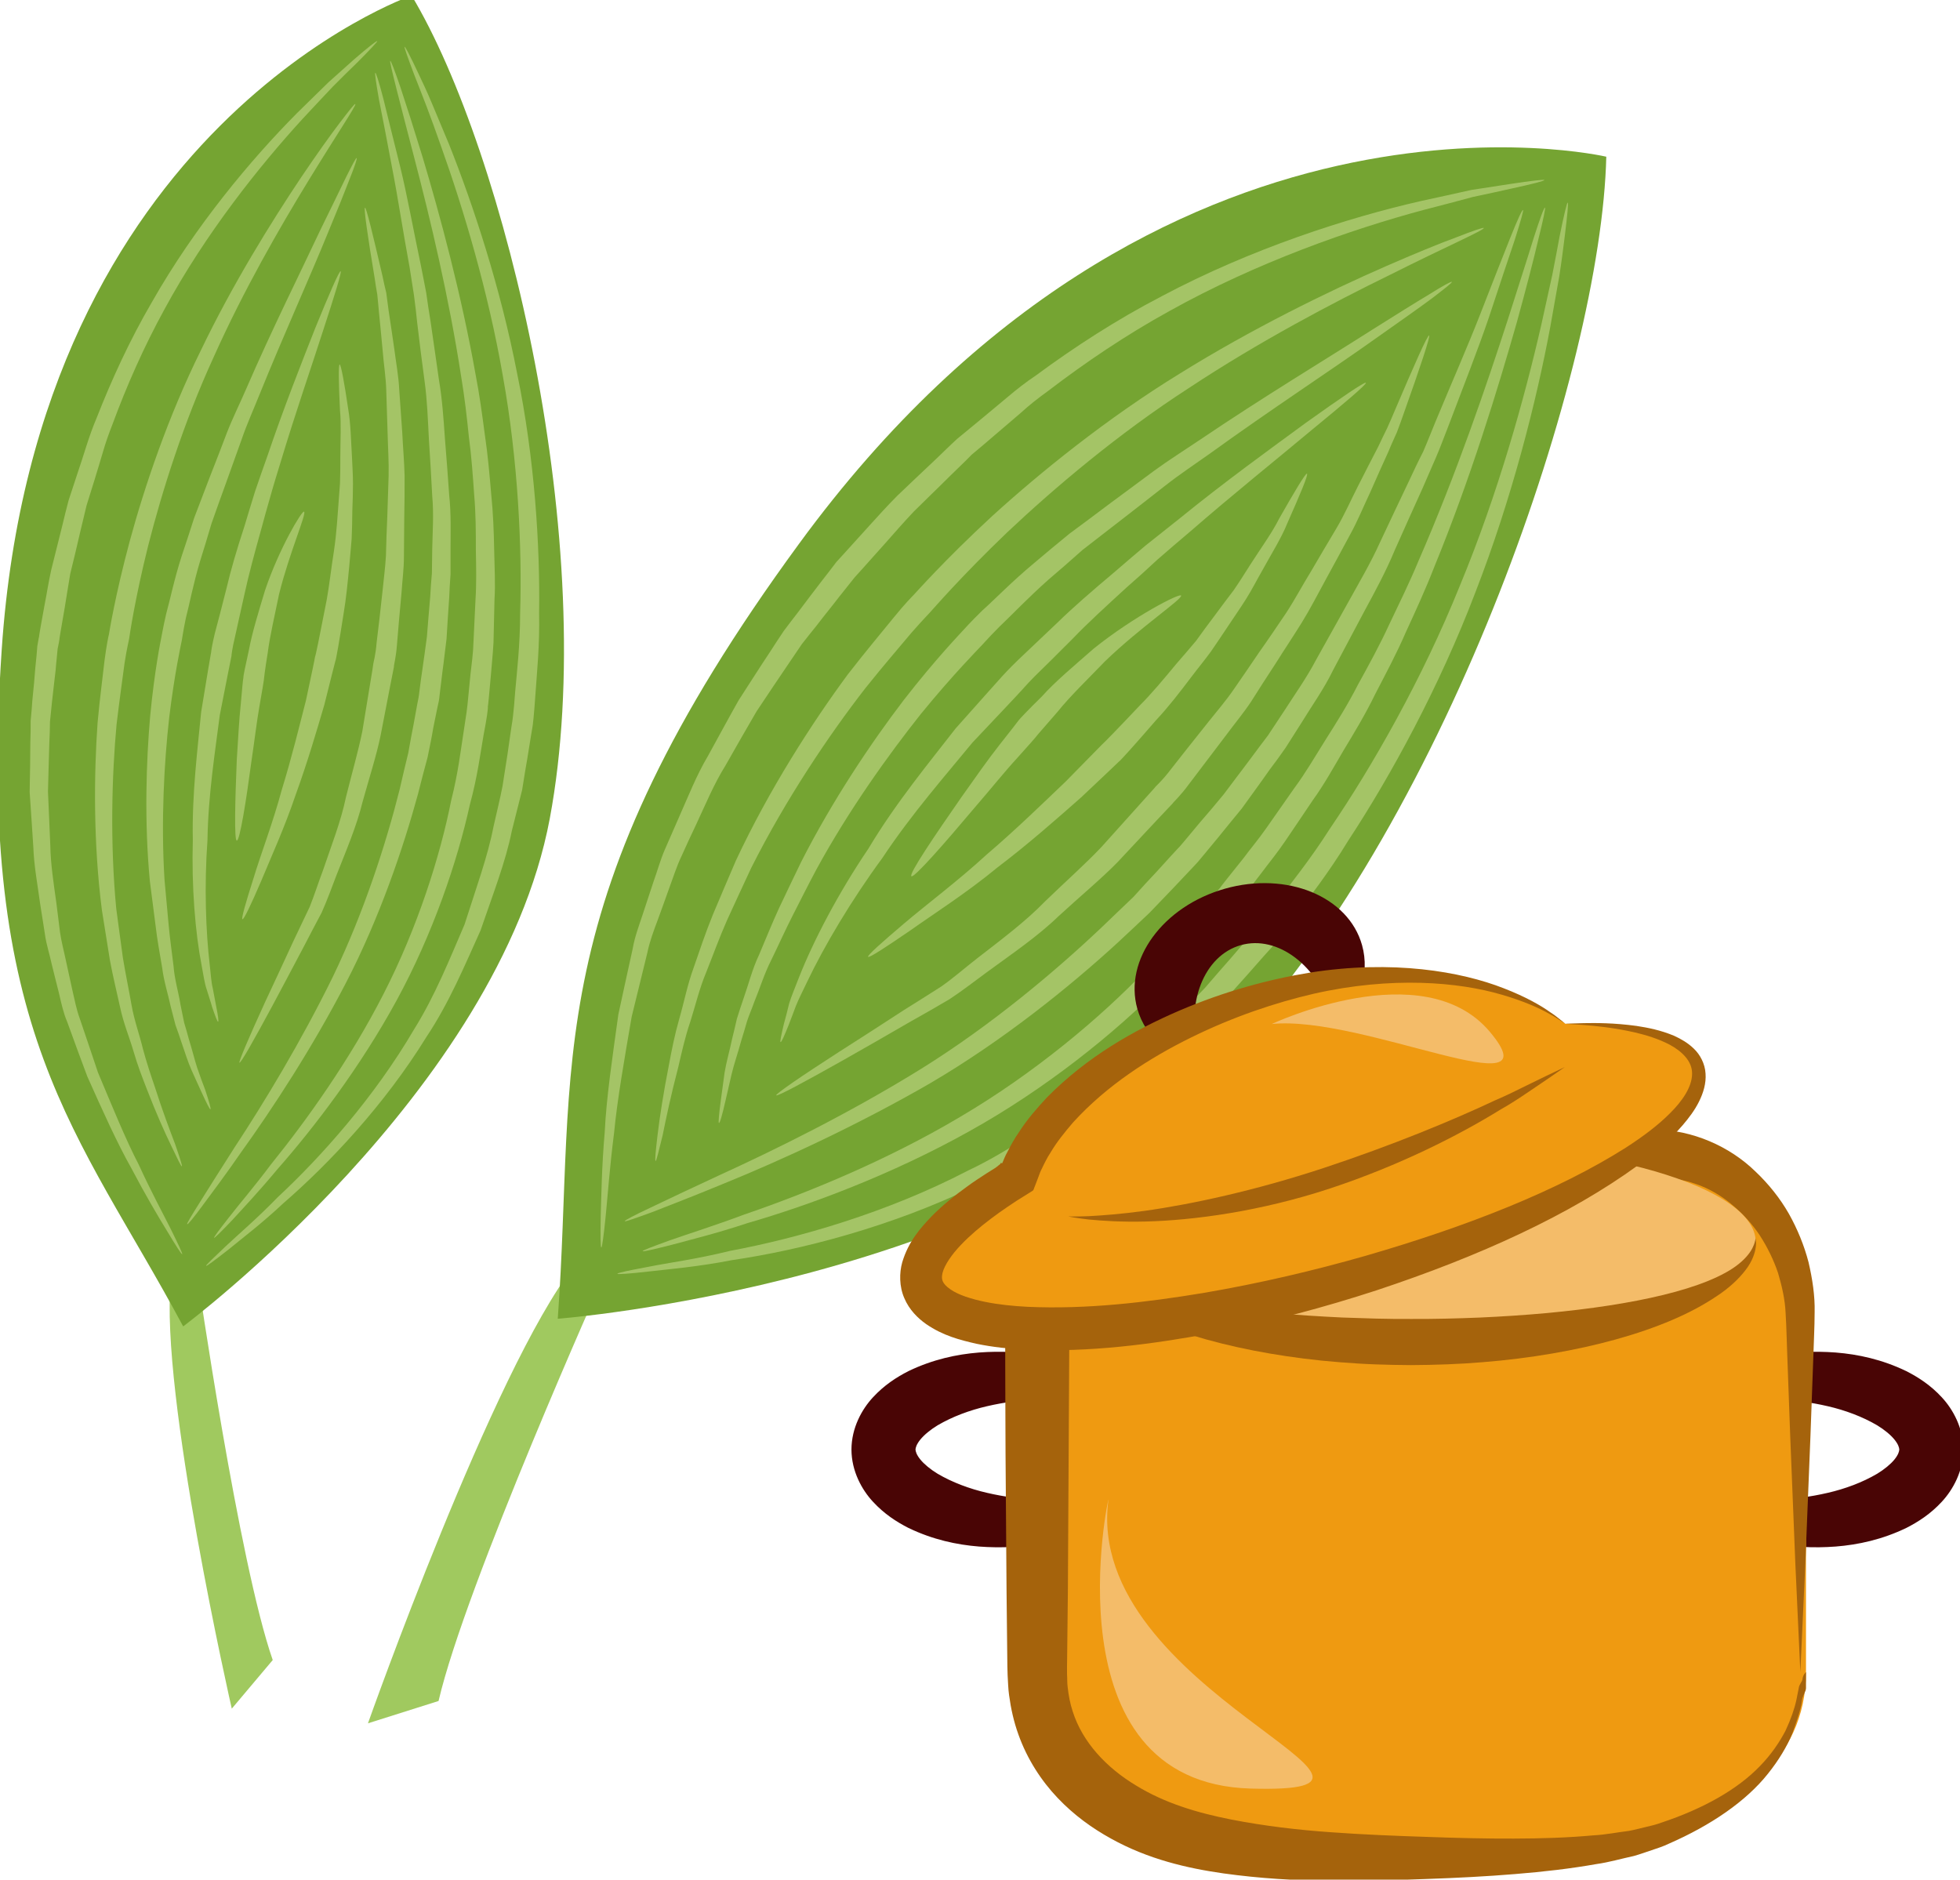 <?xml version="1.0" encoding="UTF-8" standalone="no"?>
<!-- Created with Inkscape (http://www.inkscape.org/) -->

<svg
   xmlns:dc="http://purl.org/dc/elements/1.1/"
   xmlns:cc="http://creativecommons.org/ns#"
   xmlns:rdf="http://www.w3.org/1999/02/22-rdf-syntax-ns#"
   xmlns:svg="http://www.w3.org/2000/svg"
   xmlns="http://www.w3.org/2000/svg"
   xmlns:sodipodi="http://sodipodi.sourceforge.net/DTD/sodipodi-0.dtd"
   xmlns:inkscape="http://www.inkscape.org/namespaces/inkscape"
   width="398.44mm"
   height="382.112mm"
   viewBox="0 0 398.44 382.112"
   version="1.1"
   id="svg8"
   inkscape:version="0.92.4 (5da689c313, 2019-01-14)"
   sodipodi:docname="Česnek medvědí vařený.svg">
  <defs
     id="defs2">
    <style
       type="text/css"
       id="style2"><![CDATA[
    .str0 {stroke:white;stroke-width:70.56}
    .fil1 {fill:#491305;fill-rule:nonzero}
    .fil3 {fill:#661F06;fill-rule:nonzero}
    .fil4 {fill:#E8D99A;fill-rule:nonzero}
    .fil2 {fill:#F2DD83;fill-rule:nonzero}
    .fil0 {fill:white;fill-rule:nonzero}
   ]]></style>
    <style
       type="text/css"
       id="style2-6">
   <![CDATA[
    .fil1 {fill:#12752E;fill-rule:nonzero}
    .fil2 {fill:#178C3D;fill-rule:nonzero}
    .fil4 {fill:#7A1155;fill-rule:nonzero}
    .fil0 {fill:#8E165E;fill-rule:nonzero}
    .fil3 {fill:#EFD5AB;fill-rule:nonzero}
   ]]>
  </style>
    <style
       type="text/css"
       id="style2-2"><![CDATA[
    .str0 {stroke:white;stroke-width:70.56}
    .fil1 {fill:#491305;fill-rule:nonzero}
    .fil3 {fill:#661F06;fill-rule:nonzero}
    .fil4 {fill:#E8D99A;fill-rule:nonzero}
    .fil2 {fill:#F2DD83;fill-rule:nonzero}
    .fil0 {fill:white;fill-rule:nonzero}
   ]]></style>
    <style
       type="text/css"
       id="style2-6-5"><![CDATA[
    .fil1 {fill:#12752E;fill-rule:nonzero}
    .fil2 {fill:#178C3D;fill-rule:nonzero}
    .fil3 {fill:#7A1155;fill-rule:nonzero}
    .fil0 {fill:#8E165E;fill-rule:nonzero}
    .fil5 {fill:#EAD0B7;fill-rule:nonzero}
    .fil4 {fill:#F7DFC3;fill-rule:nonzero}
   ]]></style>
    <style
       type="text/css"
       id="style2-7"><![CDATA[
    .fil2 {fill:#12752E;fill-rule:nonzero}
    .fil3 {fill:#178C3D;fill-rule:nonzero}
    .fil4 {fill:#7A1155;fill-rule:nonzero}
    .fil1 {fill:#8E165E;fill-rule:nonzero}
    .fil0 {fill:#C69A6D;fill-rule:nonzero}
   ]]></style>
    <style
       type="text/css"
       id="style2-3"><![CDATA[
    .fil2 {fill:#12752E;fill-rule:nonzero}
    .fil3 {fill:#178C3D;fill-rule:nonzero}
    .fil4 {fill:#7A1155;fill-rule:nonzero}
    .fil1 {fill:#8E165E;fill-rule:nonzero}
    .fil0 {fill:#F9E3B2;fill-rule:nonzero}
   ]]></style>
    <style
       type="text/css"
       id="style2-33"><![CDATA[
    .fil4 {fill:#12752E;fill-rule:nonzero}
    .fil5 {fill:#178C3D;fill-rule:nonzero}
    .fil6 {fill:#7A1155;fill-rule:nonzero}
    .fil3 {fill:#8E165E;fill-rule:nonzero}
    .fil0 {fill:#F2D079;fill-rule:nonzero}
    .fil1 {fill:#F4DC98;fill-rule:nonzero}
    .fil2 {fill:#FFEEC0;fill-rule:nonzero}
   ]]></style>
    <style
       type="text/css"
       id="style2-4"><![CDATA[
    .fil4 {fill:#12752E;fill-rule:nonzero}
    .fil5 {fill:#178C3D;fill-rule:nonzero}
    .fil6 {fill:#7A1155;fill-rule:nonzero}
    .fil3 {fill:#8E165E;fill-rule:nonzero}
    .fil1 {fill:#E0B363;fill-rule:nonzero}
    .fil0 {fill:#F2CA79;fill-rule:nonzero}
    .fil2 {fill:#FFE0A9;fill-rule:nonzero}
   ]]></style>
    <style
       type="text/css"
       id="style2-0"><![CDATA[
    .fil3 {fill:#12752E;fill-rule:nonzero}
    .fil4 {fill:#178C3D;fill-rule:nonzero}
    .fil5 {fill:#7A1155;fill-rule:nonzero}
    .fil2 {fill:#8E165E;fill-rule:nonzero}
    .fil0 {fill:#F2CA79;fill-rule:nonzero}
    .fil1 {fill:#FFE0A9;fill-rule:nonzero}
   ]]></style>
    <style
       type="text/css"
       id="style2-5"><![CDATA[
    .fil1 {fill:#12752E;fill-rule:nonzero}
    .fil2 {fill:#178C3D;fill-rule:nonzero}
    .fil3 {fill:#7A1155;fill-rule:nonzero}
    .fil0 {fill:#8E165E;fill-rule:nonzero}
    .fil9 {fill:#D6B469;fill-rule:nonzero}
    .fil5 {fill:#DBB975;fill-rule:nonzero}
    .fil10 {fill:#E8CD97;fill-rule:nonzero}
    .fil4 {fill:#EFD38E;fill-rule:nonzero}
    .fil7 {fill:#F2D6A2;fill-rule:nonzero}
    .fil6 {fill:#F4DEAE;fill-rule:nonzero}
    .fil8 {fill:#FCEED4;fill-rule:nonzero}
    .fil11 {fill:#FFF2DC;fill-rule:nonzero}
   ]]></style>
    <style
       type="text/css"
       id="style2-75"><![CDATA[
    .fil1 {fill:#77401B;fill-rule:nonzero}
    .fil4 {fill:#774D31;fill-rule:nonzero}
    .fil3 {fill:#9B5C31;fill-rule:nonzero}
    .fil2 {fill:#F48F42;fill-rule:nonzero}
    .fil0 {fill:#F5C29E;fill-rule:nonzero}
   ]]></style>
    <style
       type="text/css"
       id="style2-73"><![CDATA[
    .fil1 {fill:#49280E;fill-rule:nonzero}
    .fil3 {fill:#647A38;fill-rule:nonzero}
    .fil2 {fill:#6C8445;fill-rule:nonzero}
    .fil4 {fill:#72442A;fill-rule:nonzero}
    .fil0 {fill:#8FA96B;fill-rule:nonzero}
    .fil11 {fill:#D6A68E;fill-rule:nonzero}
    .fil7 {fill:#E5B69C;fill-rule:nonzero}
    .fil8 {fill:#EAD0B7;fill-rule:nonzero}
    .fil6 {fill:#EEC2A5;fill-rule:nonzero}
    .fil9 {fill:#F4CAB3;fill-rule:nonzero}
    .fil5 {fill:#F7DFC3;fill-rule:nonzero}
    .fil10 {fill:#FCEAD9;fill-rule:nonzero}
   ]]></style>
    <style
       type="text/css"
       id="style2-52"><![CDATA[
    .fil2 {fill:#49280E;fill-rule:nonzero}
    .fil4 {fill:#647A38;fill-rule:nonzero}
    .fil3 {fill:#6C8445;fill-rule:nonzero}
    .fil5 {fill:#72442A;fill-rule:nonzero}
    .fil1 {fill:#8FA96B;fill-rule:nonzero}
    .fil0 {fill:#F9E3B2;fill-rule:nonzero}
   ]]></style>
    <style
       type="text/css"
       id="style2-01"><![CDATA[
    .fil0 {fill:#491305;fill-rule:nonzero}
    .fil2 {fill:#661F06;fill-rule:nonzero}
    .fil4 {fill:#CCA742;fill-rule:nonzero}
    .fil3 {fill:#E8D99A;fill-rule:nonzero}
    .fil1 {fill:#F2DD83;fill-rule:nonzero}
   ]]></style>
    <style
       type="text/css"
       id="style2-9">
   <![CDATA[
    .fil2 {fill:#827850;fill-rule:nonzero}
    .fil0 {fill:#CFD875;fill-rule:nonzero}
    .fil1 {fill:#DDD8C3;fill-rule:nonzero}
   ]]>
  </style>
    <style
       type="text/css"
       id="style2-29">
   <![CDATA[
    .fil1 {fill:#49280E;fill-rule:nonzero}
    .fil3 {fill:#647A38;fill-rule:nonzero}
    .fil2 {fill:#6C8445;fill-rule:nonzero}
    .fil4 {fill:#72442A;fill-rule:nonzero}
    .fil7 {fill:#8E582F;fill-rule:nonzero}
    .fil0 {fill:#8FA96B;fill-rule:nonzero}
    .fil13 {fill:#916534;fill-rule:nonzero}
    .fil10 {fill:#936937;fill-rule:nonzero}
    .fil6 {fill:#BA8458;fill-rule:nonzero}
    .fil9 {fill:#BF9664;fill-rule:nonzero}
    .fil12 {fill:#C69B6D;fill-rule:nonzero}
    .fil8 {fill:#C9A26D;fill-rule:nonzero}
    .fil5 {fill:#CA9A6C;fill-rule:nonzero}
    .fil11 {fill:#D1AA7C;fill-rule:nonzero}
   ]]>
  </style>
    <style
       type="text/css"
       id="style2-48">
   <![CDATA[
    .fil2 {fill:#446D05;fill-rule:nonzero}
    .fil0 {fill:#5B8C23;fill-rule:nonzero}
    .fil1 {fill:#7EBD37;fill-rule:nonzero}
   ]]>
  </style>
    <style
       type="text/css"
       id="style2-43">
   <![CDATA[
    .str0 {stroke:white;stroke-width:70.56}
    .fil4 {fill:#B2894D;fill-rule:nonzero}
    .fil5 {fill:#CCA264;fill-rule:nonzero}
    .fil1 {fill:#D6AD6B;fill-rule:nonzero}
    .fil2 {fill:#DEB670;fill-rule:nonzero}
    .fil6 {fill:#E0C794;fill-rule:nonzero}
    .fil3 {fill:#E5C289;fill-rule:nonzero}
    .fil7 {fill:#ECD49F;fill-rule:nonzero}
    .fil0 {fill:white;fill-rule:nonzero}
   ]]>
  </style>
    <style
       type="text/css"
       id="style2-8">
   <![CDATA[
    .str0 {stroke:white;stroke-width:70.56}
    .fil4 {fill:#B2894D;fill-rule:nonzero}
    .fil5 {fill:#CCA264;fill-rule:nonzero}
    .fil1 {fill:#D6AD6B;fill-rule:nonzero}
    .fil2 {fill:#DEB670;fill-rule:nonzero}
    .fil6 {fill:#E0C794;fill-rule:nonzero}
    .fil3 {fill:#E5C289;fill-rule:nonzero}
    .fil7 {fill:#ECD49F;fill-rule:nonzero}
    .fil0 {fill:white;fill-rule:nonzero}
   ]]>
  </style>
    <style
       type="text/css"
       id="style2-28">
   <![CDATA[
    .fil3 {fill:#2D1B07;fill-rule:nonzero}
    .fil0 {fill:#472E10;fill-rule:nonzero}
    .fil4 {fill:#D3C89B;fill-rule:nonzero}
    .fil2 {fill:#EDE3B7;fill-rule:nonzero}
    .fil1 {fill:#FEF6D1;fill-rule:nonzero}
   ]]>
  </style>
    <style
       type="text/css"
       id="style2-98">
   <![CDATA[
    .fil1 {fill:#75A432;fill-rule:nonzero}
    .fil0 {fill:#A0C95F;fill-rule:nonzero}
    .fil2 {fill:#A4C466;fill-rule:nonzero}
   ]]>
  </style>
  </defs>
  <sodipodi:namedview
     id="base"
     pagecolor="#ffffff"
     bordercolor="#666666"
     borderopacity="1.0"
     inkscape:pageopacity="0.0"
     inkscape:pageshadow="2"
     inkscape:zoom="0.35"
     inkscape:cx="600.41882"
     inkscape:cy="883.36469"
     inkscape:document-units="mm"
     inkscape:current-layer="Vrstva_x0020_1-3"
     showgrid="false"
     inkscape:window-width="1920"
     inkscape:window-height="1001"
     inkscape:window-x="-9"
     inkscape:window-y="-9"
     inkscape:window-maximized="1" />
  <g
     inkscape:label="Vrstva 1"
     inkscape:groupmode="layer"
     id="layer1"
     transform="translate(-60.22,135.248)">
    <g
       inkscape:label="Vrstva 1"
       inkscape:groupmode="layer"
       transform="matrix(0.265,0,0,0.265,32.223,97.793)"
       id="layer1-6"><g
   transform="matrix(5.487,0,0,-5.487,236.779,773.283)"
   id="g1570" />
<g
   transform="matrix(5.487,0,0,-5.487,442.532,796.676)"
   id="g1586" />

 
 
<g
   inkscape:label="Vrstva 1"
   inkscape:groupmode="layer"
   transform="translate(1787.422,136.086)"
   id="layer1-1">
  <g
     transform="matrix(5.487,0,0,-5.487,236.779,773.283)"
     id="g1570-8" />
  <g
     transform="matrix(5.487,0,0,-5.487,442.532,796.676)"
     id="g1586-3" />
</g>

 
 

 
 

 
 

 
 <g
   transform="matrix(0.236,0,0,0.236,-4809.081,-5544.923)"
   id="Vrstva_x0020_1">

  
  
  
  
  
  
  
  
  
  
  
  
  
  
  
  
  
  
  
  
  
  
  
  
  
  
  
  
  
 
 
 <g
   transform="matrix(1.179,0,0,1.179,4348.366,3894.358)"
   id="Vrstva_x0020_1-3">

  
  
  
  
  
  
  
  
  
  
  
  
  
  
  
  
  
  
  
  
  
  
  
  
  
  
  
  
  
 
 
 

 
 <g
   transform="matrix(0.918,0,0,0.918,6541.318,3173.508)"
   id="Vrstva_x0020_1-0">

  <path
   d="m 9912,15041 c 0,0 -416,929 -497,1278 l -212,67 c 0,0 377,-1065 619,-1373 z"
   style="fill:#a0c95f;fill-rule:nonzero"
   id="path7"
   class="fil0"
   inkscape:connector-curvature="0" />

  <path
   d="m 9773,15171 c 0,0 1365,-104 2023,-811 658,-708 1111,-2045 1126,-2679 0,0 -1344,-315 -2424,1162 -794,1084 -669,1561 -725,2328 z"
   style="fill:#75a432;fill-rule:nonzero"
   id="path9"
   class="fil1"
   inkscape:connector-curvature="0" />

  <path
   d="m 9952,15036 c 0,2 35,0 95,-7 60,-7 147,-14 249,-34 205,-30 479,-100 732,-223 129,-58 245,-139 356,-212 103,-82 203,-157 278,-234 38,-37 74,-71 105,-102 30,-33 55,-62 77,-86 42,-48 68,-77 71,-80 4,-3 30,-35 70,-91 41,-57 102,-133 162,-232 127,-193 274,-462 382,-746 110,-283 184,-577 225,-798 10,-56 19,-107 27,-152 7,-45 12,-85 16,-117 8,-66 12,-103 9,-103 -2,-1 -11,36 -24,100 -6,32 -13,71 -22,116 -10,45 -21,95 -33,150 -50,219 -130,508 -245,785 -112,278 -262,541 -390,729 -61,96 -122,170 -162,224 -41,55 -67,87 -71,89 -2,4 -27,32 -68,80 -21,24 -46,52 -74,85 -29,31 -64,64 -101,101 -72,77 -168,151 -268,234 -107,73 -218,155 -343,214 -244,127 -511,203 -714,241 -101,25 -187,36 -246,48 -59,11 -93,18 -93,21 z"
   style="fill:#a4c466;fill-rule:nonzero"
   id="path11"
   class="fil2"
   inkscape:connector-curvature="0" />

  <path
   d="m 10028,14968 c 1,2 32,-5 87,-19 55,-15 134,-34 227,-65 187,-54 434,-146 665,-275 231,-128 439,-296 580,-439 74,-68 128,-134 169,-178 41,-45 64,-73 66,-76 3,-4 27,-35 66,-86 20,-27 45,-57 70,-94 25,-37 53,-78 83,-123 32,-44 61,-96 92,-149 32,-53 66,-109 95,-169 31,-60 64,-121 92,-186 29,-63 59,-128 85,-195 108,-263 191,-534 249,-738 28,-102 50,-187 64,-247 15,-60 22,-95 20,-95 -3,-1 -15,32 -34,91 -18,59 -45,142 -77,243 -65,201 -156,468 -269,727 -27,65 -58,128 -88,191 -29,63 -62,123 -94,181 -30,59 -64,113 -97,165 -32,51 -61,101 -93,144 -31,44 -59,84 -84,120 -25,36 -50,65 -69,91 -40,50 -64,80 -66,83 -2,4 -25,32 -64,76 -40,44 -91,109 -163,177 -135,142 -336,311 -559,442 -222,132 -464,230 -648,293 -91,34 -168,58 -222,77 -53,19 -84,31 -83,33 z"
   style="fill:#a4c466;fill-rule:nonzero"
   id="path13"
   class="fil2"
   inkscape:connector-curvature="0" />

  <path
   d="m 9974,14878 c 1,2 30,-8 82,-27 51,-20 124,-48 211,-84 175,-71 404,-176 624,-303 220,-129 419,-290 562,-421 36,-33 68,-64 97,-91 28,-29 52,-54 72,-75 40,-42 64,-68 67,-71 3,-2 27,-32 67,-80 20,-25 44,-54 71,-87 25,-35 54,-74 84,-117 16,-21 32,-43 48,-66 15,-24 31,-49 47,-74 31,-51 68,-102 96,-160 31,-58 62,-117 94,-177 32,-59 65,-120 91,-183 28,-63 56,-125 84,-187 13,-31 27,-61 40,-92 13,-30 24,-61 36,-91 45,-119 89,-230 122,-327 32,-97 59,-178 78,-234 18,-57 27,-89 25,-90 -3,-1 -17,30 -39,85 -22,55 -53,134 -90,229 -37,95 -85,204 -134,322 -12,29 -24,60 -37,90 -15,29 -29,59 -43,89 -29,61 -58,122 -87,184 -28,62 -63,121 -95,179 -33,59 -65,116 -96,172 -30,57 -66,107 -98,157 -16,24 -32,48 -47,71 -17,22 -33,44 -48,64 -31,42 -60,79 -85,113 -27,33 -51,61 -71,84 -40,48 -63,76 -67,79 -2,2 -26,28 -64,70 -20,21 -43,46 -69,75 -28,27 -60,57 -94,90 -138,131 -331,294 -543,426 -213,132 -438,243 -609,321 -86,40 -156,73 -206,97 -49,23 -77,38 -76,40 z"
   style="fill:#a4c466;fill-rule:nonzero"
   id="path15"
   class="fil2"
   inkscape:connector-curvature="0" />

  <path
   d="m 9904,14957 c 2,0 7,-34 13,-95 6,-60 12,-146 25,-248 10,-103 31,-222 53,-350 15,-62 31,-127 47,-192 7,-34 19,-66 31,-98 12,-32 23,-64 35,-97 12,-32 22,-65 37,-96 14,-31 28,-62 43,-93 29,-62 54,-123 89,-179 32,-56 63,-111 93,-162 33,-50 65,-97 94,-140 15,-22 29,-43 42,-62 15,-19 29,-37 43,-54 26,-34 50,-63 69,-88 20,-25 36,-45 47,-59 12,-13 19,-21 20,-22 3,-3 30,-34 76,-85 22,-25 49,-56 81,-90 33,-33 71,-69 111,-109 20,-20 42,-40 63,-62 24,-20 48,-40 72,-61 25,-21 50,-43 76,-65 25,-23 52,-44 81,-65 111,-85 235,-169 366,-241 262,-146 546,-245 762,-303 54,-14 104,-27 148,-39 44,-9 83,-18 115,-25 64,-14 100,-23 100,-26 0,-2 -38,2 -103,12 -32,5 -71,11 -117,18 -44,10 -95,21 -150,33 -220,50 -510,143 -779,286 -135,70 -263,153 -378,238 -30,20 -58,42 -84,64 -26,22 -53,44 -78,65 -25,21 -50,41 -74,61 -23,21 -44,42 -65,62 -42,40 -81,76 -115,109 -34,34 -61,65 -85,91 -46,51 -74,82 -77,85 -2,2 -9,10 -21,23 -11,15 -27,35 -47,61 -19,25 -43,56 -69,91 -13,17 -28,36 -42,55 -14,21 -28,42 -42,64 -30,45 -61,94 -94,145 -30,53 -60,109 -92,167 -34,57 -59,121 -87,184 -14,32 -28,64 -42,96 -14,32 -23,66 -35,99 -11,33 -22,67 -33,100 -11,33 -23,65 -29,100 -15,67 -29,133 -43,197 -18,130 -36,250 -41,354 -9,104 -10,190 -12,251 -1,60 -1,95 2,95 z"
   style="fill:#a4c466;fill-rule:nonzero"
   id="path17"
   class="fil2"
   inkscape:connector-curvature="0" />

  <path
   d="m 10067,14697 c 2,1 9,-28 21,-77 10,-50 25,-121 47,-205 10,-43 20,-89 36,-136 15,-47 27,-99 48,-149 20,-50 39,-103 62,-155 24,-52 48,-105 73,-158 104,-207 235,-401 343,-540 55,-69 104,-125 138,-166 35,-40 58,-63 60,-66 5,-5 90,-104 228,-236 140,-132 333,-296 545,-433 210,-139 434,-257 604,-340 169,-85 285,-135 282,-141 -1,-2 -31,8 -82,28 -52,19 -125,49 -212,87 -174,76 -403,188 -620,323 -218,134 -418,296 -562,427 -143,132 -231,232 -236,237 -3,3 -26,26 -60,68 -34,42 -83,100 -138,171 -107,145 -236,345 -336,559 -23,54 -47,109 -69,162 -22,54 -40,108 -58,160 -19,52 -29,105 -43,153 -14,49 -23,95 -31,138 -17,86 -28,159 -34,209 -6,51 -9,80 -6,80 z"
   style="fill:#a4c466;fill-rule:nonzero"
   id="path19"
   class="fil2"
   inkscape:connector-curvature="0" />

  <path
   d="m 10257,14583 c 3,1 10,-24 20,-68 5,-21 11,-48 18,-78 7,-30 19,-64 29,-101 6,-18 11,-37 17,-57 6,-19 15,-39 22,-59 17,-41 30,-85 52,-128 21,-43 41,-88 64,-133 23,-45 46,-91 70,-136 98,-180 218,-347 315,-469 98,-120 173,-195 177,-200 3,-2 22,-25 58,-61 36,-34 85,-86 148,-142 32,-27 66,-57 102,-89 38,-29 78,-61 120,-93 41,-32 84,-65 127,-99 43,-34 90,-65 135,-97 181,-131 368,-253 504,-350 68,-48 125,-88 164,-117 39,-30 61,-47 59,-49 -1,-2 -26,11 -67,37 -42,25 -101,62 -171,106 -141,90 -332,205 -518,331 -46,31 -94,61 -139,94 -44,33 -88,65 -131,97 -42,32 -83,62 -122,91 -38,31 -74,61 -107,89 -66,55 -116,107 -154,141 -37,36 -58,60 -60,62 -4,5 -80,83 -177,208 -97,127 -214,301 -308,486 -23,47 -45,94 -67,140 -21,46 -40,93 -59,138 -21,44 -32,90 -47,132 -7,21 -14,41 -20,61 -5,21 -9,40 -14,59 -8,38 -18,72 -23,103 -4,31 -8,58 -11,81 -6,44 -8,70 -6,70 z"
   style="fill:#a4c466;fill-rule:nonzero"
   id="path21"
   class="fil2"
   inkscape:connector-curvature="0" />

  <path
   d="m 10429,14500 c 3,4 83,-39 202,-106 60,-34 130,-74 204,-117 38,-21 76,-43 115,-66 38,-25 75,-54 112,-81 75,-55 152,-107 215,-168 64,-59 127,-111 177,-162 96,-103 162,-173 166,-177 1,-3 22,-21 49,-58 28,-37 67,-88 113,-149 22,-30 49,-62 73,-98 23,-37 48,-75 74,-115 25,-40 52,-80 78,-122 26,-42 49,-87 73,-131 24,-44 48,-88 71,-131 24,-43 42,-88 62,-130 19,-43 37,-84 55,-123 8,-20 17,-39 25,-57 7,-19 14,-37 20,-55 50,-140 81,-234 77,-236 -5,-2 -45,89 -103,225 -7,17 -15,35 -23,53 -9,18 -18,37 -27,56 -20,38 -40,78 -61,119 -21,41 -40,85 -65,127 -25,42 -50,84 -75,127 -26,42 -49,86 -76,127 -27,40 -54,80 -81,118 -26,39 -52,76 -76,111 -24,35 -51,66 -74,95 -47,59 -86,108 -114,144 -27,36 -48,53 -49,56 -4,4 -67,75 -160,178 -47,50 -107,103 -169,163 -60,62 -133,116 -205,172 -36,28 -70,58 -107,84 -38,24 -75,48 -111,70 -72,47 -139,90 -197,127 -115,74 -190,126 -188,130 z"
   style="fill:#a4c466;fill-rule:nonzero"
   id="path23"
   class="fil2"
   inkscape:connector-curvature="0" />

  <path
   d="m 10442,14340 c 3,1 11,-18 24,-50 6,-16 14,-36 22,-58 9,-23 22,-47 34,-73 51,-107 132,-244 226,-372 88,-133 194,-253 270,-346 83,-88 140,-148 143,-152 2,-1 17,-20 45,-48 28,-27 67,-66 113,-112 46,-48 102,-99 162,-154 31,-27 62,-55 93,-84 32,-28 65,-56 98,-84 131,-114 266,-222 365,-305 100,-82 166,-138 163,-142 -3,-4 -75,45 -180,120 -105,77 -245,178 -380,288 -34,27 -68,54 -102,81 -33,28 -65,55 -96,82 -63,53 -121,103 -169,150 -48,45 -88,84 -117,111 -29,28 -45,46 -47,48 -3,3 -59,66 -141,158 -75,97 -179,222 -262,361 -90,133 -165,276 -209,388 -11,29 -22,54 -29,77 -6,24 -11,45 -16,62 -8,34 -12,53 -10,54 z"
   style="fill:#a4c466;fill-rule:nonzero"
   id="path25"
   class="fil2"
   inkscape:connector-curvature="0" />

  <path
   d="m 10705,14084 c 3,4 52,-28 125,-78 72,-51 171,-114 263,-190 95,-72 184,-151 252,-211 66,-62 111,-105 113,-107 4,-2 49,-52 113,-126 34,-36 69,-81 106,-130 18,-24 38,-48 57,-74 18,-26 36,-53 54,-80 18,-27 36,-53 53,-80 17,-27 31,-55 46,-81 29,-53 59,-100 77,-145 39,-88 64,-147 59,-149 -4,-2 -37,53 -84,136 -21,42 -54,87 -86,137 -16,25 -32,51 -50,77 -19,25 -38,50 -57,76 -19,25 -38,51 -56,76 -20,24 -40,47 -60,70 -38,46 -74,89 -108,123 -66,70 -112,117 -115,119 -3,3 -45,46 -108,110 -64,61 -149,144 -238,220 -86,79 -181,150 -248,207 -67,57 -111,96 -108,100 z"
   style="fill:#a4c466;fill-rule:nonzero"
   id="path27"
   class="fil2"
   inkscape:connector-curvature="0" />

  <path
   d="m 10835,13842 c 8,6 100,-99 190,-206 46,-53 90,-108 126,-147 35,-39 59,-66 60,-68 1,-2 27,-31 64,-74 36,-45 90,-97 142,-151 108,-104 233,-187 228,-197 -4,-8 -141,62 -262,159 -57,50 -117,100 -156,144 -42,41 -69,70 -70,72 -1,2 -24,31 -57,73 -34,43 -74,100 -115,158 -80,115 -158,230 -150,237 z"
   style="fill:#a4c466;fill-rule:nonzero"
   id="path29"
   class="fil2"
   inkscape:connector-curvature="0" />

  <path
   d="m 8690,15035 c 0,0 125,869 227,1161 l -123,146 c 0,0 -217,-950 -183,-1286 z"
   style="fill:#a0c95f;fill-rule:nonzero"
   id="path31"
   class="fil0"
   inkscape:connector-curvature="0" />

  <path
   d="m 8648,15194 c 0,0 947,-706 1101,-1525 153,-819 -133,-2003 -415,-2472 0,0 -1125,390 -1231,1965 -78,1157 232,1447 545,2032 z"
   style="fill:#75a432;fill-rule:nonzero"
   id="path33"
   class="fil1"
   inkscape:connector-curvature="0" />

  <path
   d="m 8717,15012 c 1,2 25,-16 66,-48 40,-33 100,-78 166,-140 135,-117 303,-294 430,-500 68,-102 115,-215 162,-319 37,-108 76,-208 94,-299 11,-45 22,-86 31,-123 6,-37 11,-70 16,-97 9,-55 14,-88 15,-92 1,-4 5,-39 9,-99 4,-60 13,-144 11,-244 3,-199 -13,-463 -66,-719 -50,-258 -132,-506 -204,-687 -19,-45 -36,-86 -51,-122 -15,-36 -30,-68 -42,-93 -24,-51 -39,-80 -41,-79 -2,0 9,31 29,84 10,26 23,58 37,95 14,37 29,78 45,124 65,182 140,431 184,685 46,255 58,516 52,712 0,98 -10,180 -15,238 -4,59 -9,94 -10,97 -1,4 -5,36 -13,90 -4,27 -9,59 -15,96 -7,36 -17,77 -27,121 -17,89 -53,187 -87,294 -44,102 -88,213 -151,314 -120,205 -280,384 -410,505 -62,64 -119,112 -157,148 -38,36 -60,57 -58,58 z"
   style="fill:#a4c466;fill-rule:nonzero"
   id="path35"
   class="fil2"
   inkscape:connector-curvature="0" />

  <path
   d="m 8741,14928 c 1,1 21,-18 55,-54 33,-36 81,-87 135,-152 111,-126 249,-307 358,-507 109,-200 183,-419 220,-588 23,-84 32,-157 41,-208 10,-51 14,-82 13,-86 1,-4 4,-37 9,-93 2,-28 6,-62 8,-100 1,-39 2,-82 3,-129 3,-47 0,-97 -1,-150 -1,-54 -3,-110 -9,-168 -5,-58 -10,-117 -19,-177 -8,-60 -16,-121 -28,-182 -43,-242 -107,-478 -159,-652 -27,-88 -50,-160 -67,-211 -17,-50 -28,-78 -30,-78 -2,1 5,30 18,82 13,51 32,125 55,213 46,176 103,413 140,654 10,60 17,120 23,180 8,59 12,118 16,175 5,57 5,112 5,165 1,52 2,102 -1,148 -2,46 -4,88 -6,126 -1,38 -6,71 -9,98 -5,55 -9,88 -9,92 0,3 -4,34 -12,84 -8,50 -16,122 -37,204 -33,167 -101,382 -203,581 -101,198 -232,381 -338,512 -50,67 -96,120 -126,159 -30,38 -47,61 -45,62 z"
   style="fill:#a4c466;fill-rule:nonzero"
   id="path37"
   class="fil2"
   inkscape:connector-curvature="0" />

  <path
   d="m 8660,14887 c 2,2 19,-19 47,-57 28,-38 69,-92 115,-159 95,-132 214,-314 315,-509 101,-195 172,-405 216,-566 10,-40 20,-78 29,-111 7,-34 13,-63 17,-88 10,-49 16,-79 17,-82 1,-4 4,-36 11,-90 4,-27 7,-59 12,-96 2,-37 5,-79 8,-124 1,-22 2,-46 4,-70 0,-25 0,-50 0,-76 0,-51 2,-105 -4,-161 -4,-56 -8,-113 -13,-172 -4,-58 -8,-117 -18,-176 -8,-58 -17,-117 -25,-174 -5,-29 -9,-58 -13,-86 -5,-28 -11,-55 -16,-82 -23,-109 -41,-210 -62,-296 -21,-85 -39,-156 -51,-206 -13,-50 -22,-78 -24,-77 -2,0 2,29 11,80 10,50 24,122 40,208 17,87 32,188 52,296 4,28 9,55 13,83 4,28 7,57 10,85 7,58 14,116 22,174 8,58 10,117 13,175 4,58 7,115 10,170 5,55 1,108 0,159 0,25 -1,50 -1,73 -2,24 -4,47 -5,70 -4,44 -7,85 -10,121 -5,36 -9,68 -13,94 -8,53 -11,85 -12,88 -1,3 -6,32 -15,81 -5,24 -10,53 -16,86 -8,33 -17,70 -26,110 -40,159 -106,366 -200,561 -95,194 -207,379 -296,514 -44,69 -80,126 -105,166 -25,40 -39,63 -37,64 z"
   style="fill:#a4c466;fill-rule:nonzero"
   id="path39"
   class="fil2"
   inkscape:connector-curvature="0" />

  <path
   d="m 8645,14977 c 2,-1 -11,-28 -34,-75 -23,-46 -59,-112 -96,-193 -41,-79 -80,-176 -123,-278 -18,-53 -36,-108 -55,-163 -10,-27 -15,-56 -22,-85 -6,-29 -13,-58 -19,-87 -6,-29 -14,-58 -18,-87 -4,-30 -7,-59 -11,-88 -8,-58 -17,-115 -18,-171 -2,-56 -5,-110 -7,-162 1,-51 3,-100 4,-145 1,-23 2,-44 2,-65 2,-21 4,-40 6,-59 4,-37 8,-69 11,-96 2,-27 5,-49 6,-64 3,-15 5,-24 5,-26 0,-4 6,-38 16,-96 5,-29 10,-64 17,-104 10,-39 20,-83 31,-130 6,-24 12,-49 18,-75 8,-25 16,-51 24,-77 8,-27 17,-55 25,-83 8,-28 18,-56 29,-84 42,-114 94,-232 156,-345 123,-227 285,-430 415,-572 33,-36 64,-68 91,-97 27,-27 52,-52 72,-71 40,-40 62,-64 61,-65 -2,-2 -27,18 -70,55 -21,19 -47,42 -76,68 -29,28 -60,59 -95,93 -137,138 -306,339 -436,568 -66,113 -121,233 -166,348 -12,28 -22,57 -31,85 -9,29 -18,56 -27,83 -9,27 -18,54 -26,79 -7,26 -13,51 -19,76 -12,48 -23,92 -33,132 -9,40 -14,76 -20,105 -11,59 -17,95 -17,98 -1,2 -2,11 -5,27 -1,15 -3,38 -6,65 -2,28 -5,61 -9,99 -1,18 -3,39 -5,60 0,21 0,43 -1,66 0,46 -1,96 -2,148 4,53 7,108 11,165 2,57 13,115 21,174 5,29 9,59 14,89 4,30 14,59 20,88 7,30 15,59 22,88 7,30 13,59 25,87 20,55 40,110 60,163 46,103 89,199 133,277 42,80 80,144 107,188 27,45 43,70 45,69 z"
   style="fill:#a4c466;fill-rule:nonzero"
   id="path41"
   class="fil2"
   inkscape:connector-curvature="0" />

  <path
   d="m 8644,14713 c 2,-1 -6,-25 -20,-66 -16,-42 -38,-100 -61,-172 -12,-35 -25,-74 -36,-115 -10,-42 -26,-85 -34,-131 -8,-46 -18,-93 -26,-142 -7,-49 -13,-98 -20,-148 -19,-200 -13,-401 1,-553 9,-75 18,-139 24,-184 7,-46 14,-72 14,-75 1,-7 17,-118 57,-278 41,-161 106,-369 197,-567 89,-199 198,-388 283,-527 85,-139 146,-229 142,-232 -2,-2 -19,20 -48,58 -29,38 -68,93 -114,161 -91,136 -207,323 -302,521 -98,198 -169,409 -213,571 -44,163 -62,276 -63,282 -1,3 -7,31 -13,77 -5,46 -14,111 -21,188 -11,155 -13,361 13,563 8,50 16,100 24,150 9,49 21,97 31,143 10,47 28,90 40,131 12,42 27,80 41,116 27,70 53,128 72,167 19,40 30,63 32,62 z"
   style="fill:#a4c466;fill-rule:nonzero"
   id="path43"
   class="fil2"
   inkscape:connector-curvature="0" />

  <path
   d="m 8730,14542 c 2,-1 -4,-23 -16,-59 -7,-18 -15,-40 -24,-66 -8,-25 -15,-54 -25,-86 -4,-16 -9,-32 -14,-49 -4,-18 -7,-36 -11,-54 -6,-38 -18,-76 -21,-117 -5,-41 -11,-83 -15,-127 -4,-43 -8,-87 -12,-131 -11,-176 -1,-354 14,-487 16,-133 36,-222 37,-228 1,-2 4,-28 13,-71 11,-42 22,-102 43,-172 11,-34 22,-72 34,-112 14,-39 28,-80 44,-123 15,-42 31,-86 47,-131 15,-44 35,-88 53,-133 72,-178 152,-354 206,-487 28,-67 50,-122 65,-161 16,-40 23,-62 21,-63 -2,-1 -13,20 -32,58 -18,37 -44,91 -76,156 -61,130 -147,302 -224,480 -19,44 -41,88 -58,132 -17,45 -34,89 -51,132 -16,42 -32,84 -47,123 -13,40 -25,78 -37,113 -23,71 -35,132 -47,175 -10,43 -14,70 -15,73 -1,5 -20,97 -33,233 -12,137 -18,318 -1,497 6,44 11,88 17,132 5,44 13,86 20,128 5,41 18,80 26,118 5,18 9,36 14,54 6,17 12,33 17,49 11,32 20,61 31,86 11,25 21,46 29,64 16,35 26,55 28,54 z"
   style="fill:#a4c466;fill-rule:nonzero"
   id="path45"
   class="fil2"
   inkscape:connector-curvature="0" />

  <path
   d="m 8817,14402 c 4,2 43,-67 99,-171 28,-52 60,-113 95,-179 17,-33 35,-67 53,-101 16,-36 30,-74 44,-111 29,-74 61,-148 79,-222 20,-72 42,-140 54,-199 23,-120 39,-201 40,-206 -1,-3 6,-26 9,-65 3,-39 8,-95 14,-160 2,-33 7,-68 7,-106 0,-37 1,-77 1,-118 1,-40 1,-82 1,-125 -1,-42 -5,-86 -7,-129 -3,-43 -6,-86 -9,-128 -2,-43 -10,-84 -15,-124 -6,-39 -11,-78 -17,-115 -2,-18 -5,-35 -7,-53 -4,-17 -8,-33 -11,-49 -29,-125 -49,-208 -53,-207 -4,1 8,85 29,211 2,16 5,32 8,50 2,17 3,34 5,53 4,36 7,75 11,114 3,40 10,81 11,123 1,42 3,85 4,127 1,43 4,86 3,128 -1,42 -3,83 -4,123 -2,40 -3,79 -4,116 -2,37 -7,72 -10,104 -7,64 -13,119 -18,157 -3,39 -10,61 -10,64 0,5 -14,85 -33,203 -12,59 -31,125 -49,197 -15,73 -44,146 -69,220 -14,37 -26,75 -40,110 -17,35 -33,70 -49,103 -31,67 -60,130 -85,183 -49,107 -80,180 -77,182 z"
   style="fill:#a4c466;fill-rule:nonzero"
   id="path47"
   class="fil2"
   inkscape:connector-curvature="0" />

  <path
   d="m 8753,14279 c 2,-1 0,-18 -6,-47 -3,-15 -6,-33 -10,-53 -5,-20 -6,-44 -9,-69 -12,-101 -17,-239 -7,-376 2,-137 24,-273 37,-376 20,-103 34,-172 35,-177 0,-2 2,-22 10,-55 7,-33 18,-80 30,-135 12,-55 29,-118 48,-186 9,-34 19,-69 29,-104 10,-36 21,-71 32,-107 43,-143 92,-284 126,-390 35,-107 57,-178 53,-179 -4,-2 -34,67 -76,170 -41,104 -96,243 -144,385 -13,36 -25,71 -37,106 -11,36 -22,71 -32,105 -22,67 -41,131 -54,187 -14,55 -26,102 -35,135 -8,33 -11,54 -11,56 -1,4 -13,76 -30,180 -10,106 -28,245 -25,384 -4,139 7,278 27,380 5,26 8,50 15,70 6,20 12,37 16,52 10,29 16,45 18,44 z"
   style="fill:#a4c466;fill-rule:nonzero"
   id="path49"
   class="fil2"
   inkscape:connector-curvature="0" />

  <path
   d="m 8826,13971 c 4,2 26,-44 56,-114 29,-70 71,-162 104,-260 35,-96 64,-195 86,-270 19,-76 32,-128 33,-131 2,-3 12,-60 25,-144 7,-41 12,-90 17,-143 2,-26 5,-53 7,-80 1,-28 2,-55 2,-83 1,-28 2,-56 2,-83 0,-28 -2,-55 -3,-80 -3,-52 -4,-101 -11,-142 -12,-82 -22,-136 -26,-136 -4,1 -3,56 1,138 4,41 1,89 1,140 0,26 0,52 -1,79 -2,27 -4,54 -6,81 -2,28 -4,55 -7,82 -3,27 -7,53 -11,79 -7,51 -13,98 -22,139 -16,82 -27,137 -29,140 0,3 -11,55 -27,130 -19,74 -43,173 -73,270 -26,97 -63,193 -85,266 -23,72 -37,121 -33,122 z"
   style="fill:#a4c466;fill-rule:nonzero"
   id="path51"
   class="fil2"
   inkscape:connector-curvature="0" />

  <path
   d="m 8809,13735 c 9,1 28,-118 44,-238 9,-60 16,-120 24,-165 8,-45 13,-76 13,-77 0,-2 4,-36 12,-84 6,-49 21,-112 34,-176 31,-125 84,-244 75,-248 -6,-4 -74,109 -117,236 -19,63 -39,128 -48,177 -11,50 -18,83 -17,85 -1,2 -4,34 -8,80 -5,46 -8,107 -12,168 -5,121 -8,241 0,242 z"
   style="fill:#a4c466;fill-rule:nonzero"
   id="path53"
   class="fil2"
   inkscape:connector-curvature="0" />

 </g>

</g>

</g>
<g
   transform="matrix(5.487,0,0,-5.487,993.096,232.573)"
   id="g1514">
  <path
     inkscape:connector-curvature="0"
     d="m 0,0 c -0.077,-0.053 -0.097,1.503 -1.735,3.072 -1.535,1.6 -4.544,2.988 -8.437,3.588 -3.872,0.616 -8.682,0.533 -13.569,-0.604 -2.432,-0.558 -4.871,-1.468 -6.918,-2.674 -1.002,-0.611 -1.867,-1.325 -2.406,-1.986 -0.554,-0.683 -0.659,-1.135 -0.68,-1.396 0.021,-0.264 0.126,-0.715 0.68,-1.398 0.539,-0.66 1.404,-1.373 2.406,-1.984 2.047,-1.208 4.486,-2.118 6.918,-2.674 4.887,-1.14 9.697,-1.221 13.569,-0.605 3.893,0.601 6.902,1.987 8.437,3.587 C -0.097,-1.504 -0.077,0.052 0,0 0,0 0.034,-0.342 0.097,-0.989 0.099,-1.318 0.044,-1.729 -0.016,-2.229 -0.16,-2.691 -0.268,-3.291 -0.58,-3.864 c -1.067,-2.447 -4.019,-5.218 -8.264,-7.096 -4.247,-1.893 -9.756,-3.081 -16.018,-2.604 -3.132,0.249 -6.46,0.964 -9.854,2.594 -1.681,0.856 -3.404,1.966 -4.979,3.675 -1.541,1.661 -2.995,4.259 -3.002,7.295 0.007,3.034 1.461,5.633 3.002,7.294 1.575,1.708 3.298,2.817 4.979,3.674 3.394,1.631 6.722,2.345 9.854,2.595 6.262,0.476 11.771,-0.71 16.018,-2.605 C -4.599,9.08 -1.647,6.309 -0.58,3.862 -0.268,3.29 -0.16,2.689 -0.016,2.228 0.044,1.727 0.099,1.318 0.097,0.988 0.034,0.34 0,0 0,0"
     style="fill:#490505;fill-opacity:1;fill-rule:nonzero;stroke:none"
     id="path1516" />
</g>
<g
   transform="matrix(5.487,0,0,-5.487,1377.505,232.573)"
   id="g1518">
  <path
     inkscape:connector-curvature="0"
     d="m 0,0 c 0,0 -0.035,0.34 -0.1,0.987 0,0.329 0.056,0.736 0.113,1.239 0.145,0.462 0.253,1.06 0.565,1.631 1.066,2.448 4.014,5.219 8.261,7.098 4.245,1.893 9.756,3.082 16.017,2.608 3.131,-0.25 6.46,-0.965 9.85,-2.595 1.685,-0.857 3.408,-1.966 4.982,-3.674 C 41.23,5.633 42.685,3.034 42.69,0 c -0.005,-3.036 -1.46,-5.634 -3.002,-7.295 -1.574,-1.709 -3.297,-2.818 -4.982,-3.675 -3.39,-1.63 -6.719,-2.343 -9.85,-2.593 -6.261,-0.475 -11.772,0.713 -16.017,2.607 -4.247,1.878 -7.195,4.649 -8.261,7.095 -0.312,0.574 -0.42,1.173 -0.565,1.635 C -0.044,-1.727 -0.1,-1.317 -0.1,-0.988 -0.035,-0.342 0,0 0,0 c 0.078,0.052 0.096,-1.502 1.734,-3.07 1.531,-1.6 4.539,-2.986 8.433,-3.588 3.87,-0.616 8.681,-0.535 13.567,0.602 2.432,0.557 4.871,1.466 6.918,2.674 1.002,0.611 1.869,1.324 2.407,1.984 0.553,0.683 0.66,1.134 0.679,1.398 C 33.719,0.261 33.612,0.713 33.059,1.396 32.521,2.057 31.654,2.771 30.652,3.382 28.605,4.588 26.166,5.498 23.734,6.056 18.848,7.191 14.037,7.274 10.167,6.658 6.273,6.056 3.265,4.668 1.734,3.068 0.096,1.501 0.078,-0.053 0,0"
     style="fill:#490505;fill-opacity:1;fill-rule:nonzero;stroke:none"
     id="path1520" />
</g>
<g
   transform="matrix(5.487,0,0,-5.487,1491.06,403.342)"
   id="g1522">
  <path
     inkscape:connector-curvature="0"
     d="m 0,0 c 0,-12.641 -10.271,-19.188 -20.289,-22.889 -8.371,-3.087 -25.389,-3.087 -33.65,-3.087 -8.465,0 -23.446,0 -33.816,3.087 C -97.951,-19.848 -108,-12.641 -108,0 v 49.587 c 0,12.639 9.851,21.721 20.404,21.721 h 66.909 C -10.127,71.308 0,62.226 0,49.587 Z"
     style="fill:#ef9a11;fill-opacity:1;fill-rule:nonzero;stroke:none"
     id="path1524" />
</g>
<g
   transform="matrix(5.487,0,0,-5.487,1486.715,403.342)"
   id="g1526">
  <path
     inkscape:connector-curvature="0"
     d="m 0,0 c 0,0 -0.248,5.414 -0.699,15.204 -0.197,4.894 -0.44,10.882 -0.717,17.838 -0.126,3.475 -0.262,7.193 -0.406,11.135 -0.082,1.944 -0.11,4.066 -0.237,6.015 -0.074,1.883 -0.512,3.76 -1.055,5.606 -0.616,1.834 -1.48,3.596 -2.54,5.244 -1.083,1.636 -2.428,3.091 -3.93,4.34 -1.498,1.255 -3.206,2.251 -5.03,2.87 -1.852,0.646 -3.662,0.894 -5.746,0.829 -9.281,-0.248 -19.198,-0.515 -29.632,-0.796 -10.434,-0.232 -21.388,-0.427 -32.746,-0.561 -1.402,-0.021 -2.811,-0.042 -4.225,-0.06 -1.089,-0.064 -2.181,-0.197 -3.25,-0.53 -2.139,-0.628 -4.197,-1.816 -5.976,-3.444 -3.592,-3.257 -5.859,-8.329 -5.994,-13.55 -0.075,-13.301 -0.15,-26.29 -0.219,-38.835 -0.036,-3.146 -0.071,-6.267 -0.104,-9.359 -0.002,-0.736 -0.036,-1.62 -0.014,-2.233 0.043,-0.597 0.008,-1.213 0.087,-1.796 0.13,-1.171 0.343,-2.313 0.701,-3.396 1.375,-4.357 4.781,-7.915 8.837,-10.356 4.065,-2.503 8.656,-3.852 13.325,-4.771 4.67,-0.909 9.349,-1.459 13.91,-1.775 4.559,-0.335 9.004,-0.506 13.307,-0.65 4.296,-0.156 8.394,-0.257 12.301,-0.24 3.908,0.007 7.619,0.131 11.089,0.449 1.757,0.09 3.387,0.435 5.016,0.628 0.793,0.146 1.546,0.361 2.304,0.532 0.756,0.171 1.503,0.351 2.235,0.626 5.867,1.952 10.651,4.657 13.773,7.913 1.572,1.611 2.716,3.319 3.552,4.91 0.766,1.629 1.271,3.109 1.537,4.35 0.123,0.624 0.234,1.175 0.328,1.65 0.047,0.484 0.485,0.89 0.516,1.219 C 0.362,-0.337 0.792,0 0.792,0 v -1 -1.24 c 0,-0.489 -0.502,-1.061 -0.566,-1.707 -0.149,-1.294 -0.721,-2.873 -1.366,-4.67 -0.722,-1.758 -1.873,-3.701 -3.394,-5.592 -3.031,-3.82 -7.927,-7.192 -13.885,-9.792 -0.732,-0.353 -1.551,-0.625 -2.369,-0.894 -0.813,-0.266 -1.655,-0.58 -2.499,-0.813 -1.678,-0.357 -3.436,-0.876 -5.224,-1.127 -3.588,-0.637 -7.381,-1.075 -11.359,-1.395 -3.983,-0.332 -8.157,-0.543 -12.478,-0.692 -4.313,-0.16 -8.834,-0.291 -13.547,-0.243 -4.711,0.033 -9.62,0.311 -14.726,1.022 -5.078,0.722 -10.546,1.976 -15.755,4.872 -2.603,1.434 -5.155,3.26 -7.442,5.667 -2.281,2.394 -4.277,5.429 -5.515,8.928 -0.627,1.74 -1.038,3.582 -1.287,5.442 -0.134,0.927 -0.142,1.855 -0.206,2.791 -0.048,0.924 -0.029,1.581 -0.048,2.389 -0.032,3.092 -0.066,6.213 -0.102,9.359 -0.047,6.298 -0.093,12.707 -0.141,19.209 -0.012,3.252 -0.025,6.528 -0.036,9.826 -0.004,1.648 -0.006,3.303 -0.01,4.961 l -0.002,2.494 c 0.01,0.875 -0.027,1.552 0.032,2.651 0.21,8.149 3.784,15.92 9.33,20.836 2.765,2.478 6.003,4.304 9.461,5.247 1.723,0.486 3.504,0.695 5.277,0.733 1.448,-0.012 2.891,-0.025 4.327,-0.036 11.358,-0.134 22.312,-0.329 32.746,-0.561 10.434,-0.28 20.351,-0.543 29.632,-0.795 5.286,-0.076 10.46,-2.343 14.085,-5.878 1.843,-1.746 3.43,-3.733 4.666,-5.893 1.216,-2.17 2.149,-4.456 2.757,-6.791 C 1.691,54.962 2.054,52.615 1.999,50.324 1.993,48.113 1.876,46.178 1.82,44.177 1.677,40.235 1.542,36.517 1.416,33.042 1.139,26.086 0.897,20.098 0.699,15.204 0.251,5.414 0,0 0,0"
     style="fill:#a5630c;fill-opacity:1;fill-rule:nonzero;stroke:none"
     id="path1528" />
</g>
<g
   transform="matrix(5.487,0,0,-5.487,955.948,270.991)"
   id="g1530">
  <path
     inkscape:connector-curvature="0"
     d="M 0,0 C 0.167,1.256 -8.759,-39.601 19.902,-40.4 48.564,-41.2 -3.584,-26.8 0,0"
     style="fill:#f4bc69;fill-opacity:1;fill-rule:nonzero;stroke:none"
     id="path1532" />
</g>
<g
   transform="matrix(5.487,0,0,-5.487,1452.492,73.373)"
   id="g1534">
  <path
     inkscape:connector-curvature="0"
     d="m 0,0 c 0,-7.725 -21.567,-13.984 -48.176,-13.984 -26.607,0 -48.176,6.259 -48.176,13.984 0,7.723 21.569,13.984 48.176,13.984 C -21.567,13.984 0,7.723 0,0"
     style="fill:#f4bc69;fill-opacity:1;fill-rule:nonzero;stroke:none"
     id="path1536" />
</g>
<g
   transform="matrix(5.487,0,0,-5.487,1452.492,70.425)"
   id="g1538">
  <path
     inkscape:connector-curvature="0"
     d="m 0,0 c 0,0 0.009,-0.105 0.023,-0.307 0.018,-0.206 0.055,-0.498 -0.013,-0.911 -0.097,-0.809 -0.478,-2.017 -1.437,-3.247 -0.934,-1.234 -2.32,-2.536 -4.091,-3.687 -1.755,-1.177 -3.85,-2.308 -6.214,-3.31 -4.727,-2.013 -10.484,-3.6 -16.728,-4.667 -3.123,-0.537 -6.367,-0.945 -9.674,-1.209 -3.319,-0.279 -6.65,-0.391 -10.064,-0.411 l -2.477,0.032 -2.544,0.072 c -1.676,0.057 -3.344,0.176 -4.998,0.303 -3.308,0.255 -6.553,0.673 -9.675,1.204 -6.245,1.066 -12.003,2.654 -16.73,4.667 -2.363,1.004 -4.459,2.133 -6.216,3.314 -1.768,1.152 -3.155,2.454 -4.089,3.69 -0.958,1.227 -1.34,2.445 -1.432,3.243 -0.068,0.404 -0.035,0.712 -0.017,0.918 0.016,0.202 0.024,0.306 0.024,0.306 0.028,0.009 0.039,-0.435 0.349,-1.128 0.284,-0.702 0.94,-1.593 2.002,-2.452 2.128,-1.738 5.897,-3.21 10.561,-4.342 4.669,-1.144 10.265,-1.977 16.292,-2.542 3.014,-0.282 6.14,-0.476 9.32,-0.63 1.591,-0.052 3.194,-0.102 4.805,-0.154 l 2.397,-0.041 2.475,-0.007 c 3.187,-0.018 6.46,0.069 9.63,0.198 3.179,0.145 6.303,0.35 9.32,0.626 6.026,0.563 11.624,1.396 16.295,2.54 4.661,1.134 8.432,2.61 10.559,4.35 1.061,0.858 1.719,1.757 1.998,2.447 0.162,0.334 0.234,0.638 0.278,0.836 C -0.024,-0.102 0,0 0,0"
     style="fill:#a5630c;fill-opacity:1;fill-rule:nonzero;stroke:none"
     id="path1540" />
</g>
<g
   transform="matrix(5.487,0,0,-5.487,1045.333,-197.653)"
   id="g1542">
  <path
     inkscape:connector-curvature="0"
     d="m 0,0 c -8.676,-2.455 -14.163,-9.967 -12.254,-16.777 1.151,-4.117 4.75,-7.021 9.324,-8.146 -0.28,0.657 -0.532,1.343 -0.731,2.057 -1.907,6.811 0.72,13.515 5.872,14.973 5.155,1.458 10.876,-2.883 12.784,-9.695 0.2,-0.716 0.339,-1.432 0.442,-2.14 3.318,3.359 4.882,7.724 3.729,11.838 C 17.258,-1.079 8.675,2.454 0,0"
     style="fill:#490505;fill-opacity:1;fill-rule:nonzero;stroke:none"
     id="path1544" />
</g>
<g
   transform="matrix(5.487,0,0,-5.487,1306.504,-94.021)"
   id="g1546">
  <path
     inkscape:connector-curvature="0"
     d="m 0,0 c -7.749,6.114 -23.282,9.409 -41.363,4.295 -18.589,-5.257 -31.869,-15.648 -35.215,-25.741 -9.317,-5.541 -14.521,-11.063 -13.358,-15.217 2.293,-8.19 28.428,-7.958 58.374,0.512 29.946,8.47 52.365,21.974 50.072,30.162 C 17.374,-1.936 10.39,0.052 0,0"
     style="fill:#ef9a11;fill-opacity:1;fill-rule:nonzero;stroke:none"
     id="path1548" />
</g>
<g
   transform="matrix(5.487,0,0,-5.487,1306.504,-94.011)"
   id="g1550">
  <path
     inkscape:connector-curvature="0"
     d="m 0,0 c 0,0 0.88,0.059 2.561,0.092 1.681,0.029 4.168,0.048 7.374,-0.387 1.598,-0.244 3.381,-0.59 5.272,-1.385 0.929,-0.429 1.897,-0.964 2.758,-1.804 0.861,-0.826 1.545,-2.081 1.626,-3.466 0.103,-1.378 -0.314,-2.724 -0.91,-3.917 -0.594,-1.207 -1.405,-2.275 -2.285,-3.306 -1.774,-2.057 -3.925,-3.876 -6.271,-5.622 -9.462,-6.892 -22.076,-12.679 -36.539,-17.469 -7.25,-2.366 -14.997,-4.451 -23.178,-6.017 -8.191,-1.511 -16.789,-2.677 -25.885,-2.279 -2.279,0.119 -4.56,0.348 -6.872,0.828 -2.306,0.527 -4.661,1.124 -7.029,2.753 -1.154,0.815 -2.359,1.986 -3.053,3.633 -0.715,1.639 -0.698,3.531 -0.29,4.992 0.878,2.934 2.527,4.767 4.1,6.428 1.61,1.632 3.315,2.981 5.038,4.22 0.857,0.63 1.735,1.198 2.606,1.764 l 1.315,0.823 0.631,0.5 0.13,0.199 0.015,0.005 0.062,-0.093 c 0.061,0.023 0.061,-0.017 0.112,0.076 0.216,0.518 0.414,1.025 0.688,1.495 0.495,0.981 1.018,1.919 1.628,2.791 1.15,1.796 2.513,3.338 3.884,4.823 5.666,5.753 12.238,9.452 18.544,12.17 6.335,2.71 12.509,4.372 18.263,5.312 11.551,1.817 21.11,0.155 27.094,-2.197 3.01,-1.166 5.2,-2.406 6.568,-3.399 C -1.328,1.117 -0.854,0.664 -0.51,0.409 -0.174,0.139 0,0.001 0,0.001 c 0,0 -0.187,0.117 -0.55,0.353 -0.37,0.221 -0.875,0.617 -1.625,0.991 -1.441,0.843 -3.707,1.853 -6.732,2.727 -6.016,1.77 -15.34,2.6 -26.24,0.14 -5.416,-1.252 -11.275,-3.221 -17.128,-6.098 -5.826,-2.867 -11.796,-6.674 -16.561,-11.907 -1.138,-1.335 -2.265,-2.706 -3.147,-4.207 -0.481,-0.732 -0.861,-1.502 -1.229,-2.28 -0.212,-0.38 -0.328,-0.786 -0.484,-1.18 l -0.495,-1.289 c -0.113,-0.197 -0.111,-0.491 -0.315,-0.609 l -0.599,-0.372 -1.664,-1.041 -1.191,-0.796 c -0.79,-0.541 -1.578,-1.084 -2.334,-1.665 -1.518,-1.146 -2.98,-2.374 -4.23,-3.693 -1.237,-1.291 -2.289,-2.792 -2.565,-3.922 -0.125,-0.553 -0.082,-0.874 0.049,-1.177 0.131,-0.304 0.467,-0.697 1.039,-1.089 1.132,-0.804 2.987,-1.375 4.848,-1.758 1.893,-0.387 3.921,-0.594 5.981,-0.698 8.291,-0.372 16.644,0.63 24.571,1.94 7.95,1.357 15.557,3.16 22.712,5.206 14.275,4.134 26.892,9.129 36.319,15.097 2.332,1.507 4.468,3.085 6.184,4.812 1.711,1.693 3.071,3.657 3.094,5.482 0.066,1.844 -1.527,3.24 -3.104,4.098 -1.633,0.856 -3.319,1.351 -4.84,1.716 C 6.693,-0.519 4.217,-0.299 2.551,-0.165 0.882,-0.057 0,0 0,0"
     style="fill:#a5630c;fill-opacity:1;fill-rule:nonzero;stroke:none"
     id="path1552" />
</g>
<g
   transform="matrix(5.487,0,0,-5.487,1306.044,-60.817)"
   id="g1554">
  <path
     inkscape:connector-curvature="0"
     d="m 0,0 c 0,0 -0.853,-0.588 -2.388,-1.65 -0.775,-0.525 -1.724,-1.166 -2.824,-1.912 -1.1,-0.751 -2.368,-1.582 -3.824,-2.405 -5.697,-3.519 -14.015,-7.772 -23.775,-11.001 -9.764,-3.219 -19.09,-4.457 -25.793,-4.625 -3.361,-0.085 -6.077,0.1 -7.941,0.281 -1.862,0.21 -2.876,0.43 -2.876,0.43 0,0 1.035,-0.033 2.894,0.038 1.854,0.101 4.53,0.294 7.804,0.747 6.545,0.91 15.456,2.84 24.996,5.983 9.533,3.156 17.989,6.64 23.995,9.471 1.529,0.653 2.879,1.314 4.058,1.909 1.188,0.581 2.214,1.081 3.05,1.486 C -0.937,-0.444 0,0 0,0"
     style="fill:#a5630c;fill-opacity:1;fill-rule:nonzero;stroke:none"
     id="path1556" />
</g>
<g
   transform="matrix(5.487,0,0,-5.487,1081.221,-93.85)"
   id="g1558">
  <path
     inkscape:connector-curvature="0"
     d="M 0,0 C 0,0 21.187,9.989 30.496,-1.092 39.804,-12.171 12.599,1.301 0,0"
     style="fill:#f4bc69;fill-opacity:1;fill-rule:nonzero;stroke:none"
     id="path1560" />
</g>

</g>
  </g>
</svg>
